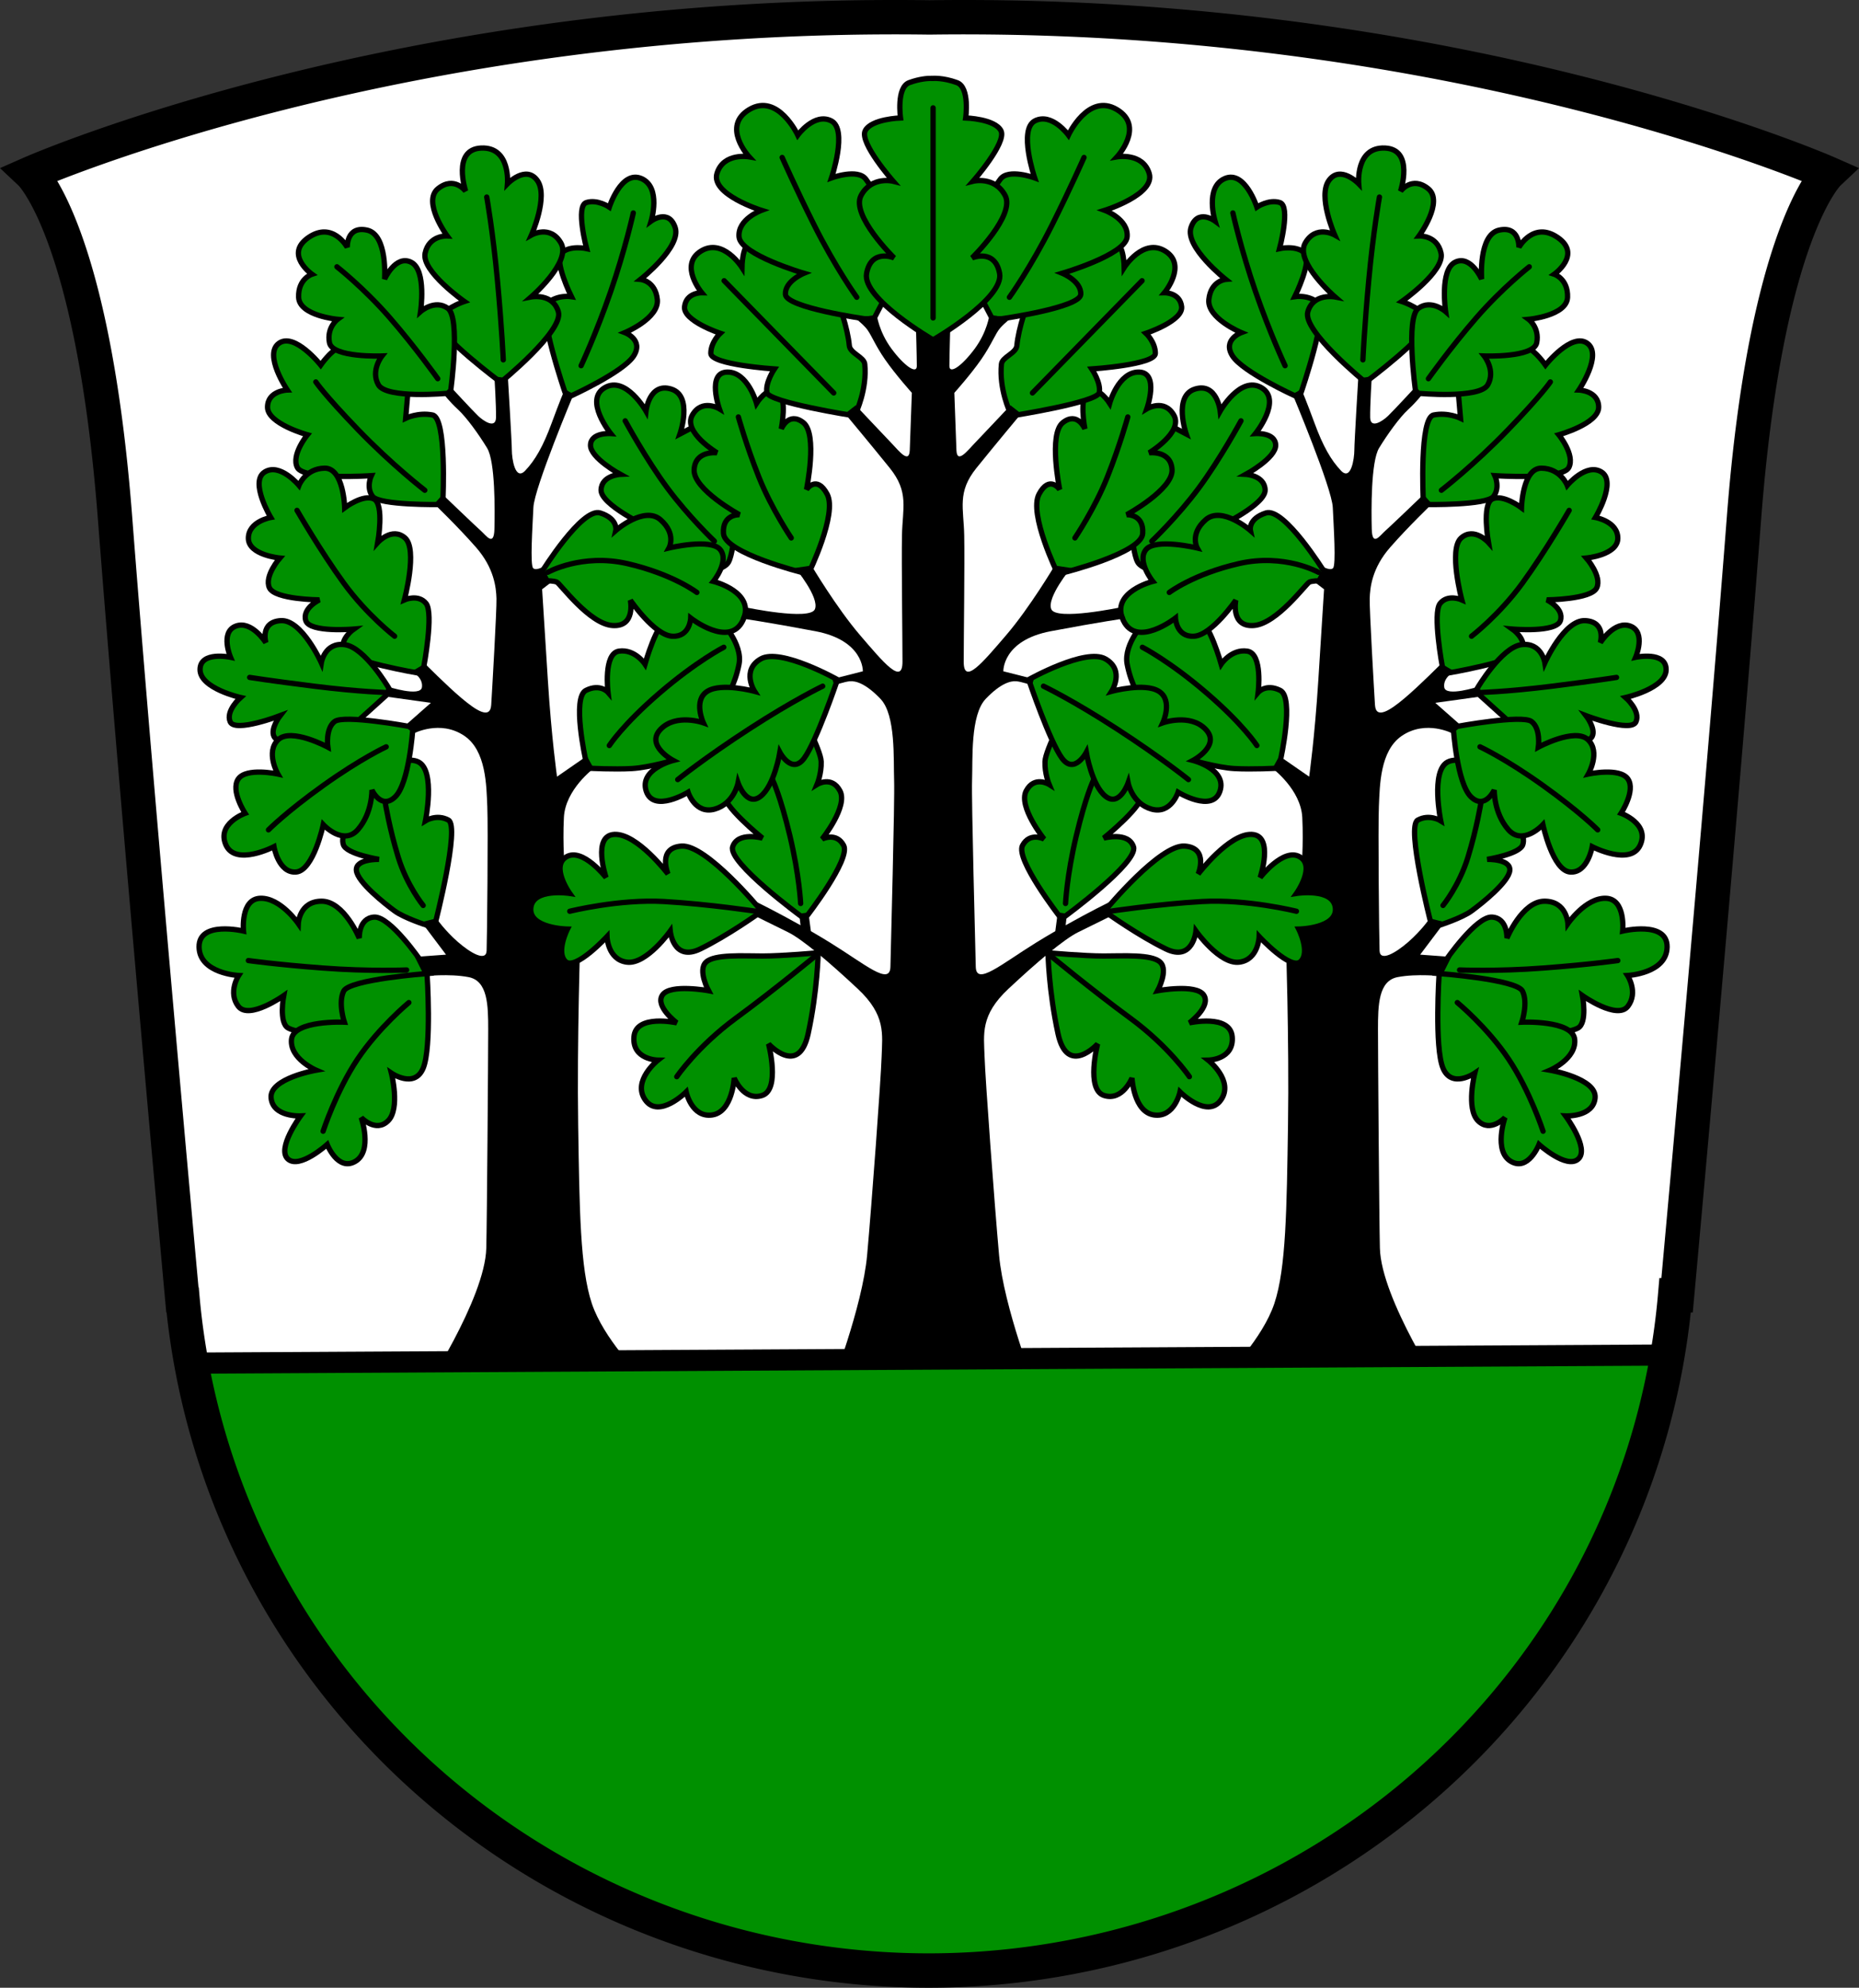 <?xml version="1.0" encoding="UTF-8" standalone="no"?>
<!-- Created with Inkscape (http://www.inkscape.org/) -->

<svg
   width="140.566mm"
   height="150.275mm"
   viewBox="0 0 140.566 150.275"
   version="1.1"
   id="svg5"
   inkscape:version="1.2.2 (732a01da63, 2022-12-09)"
   sodipodi:docname="DEU Echem COA.svg"
   xmlns:inkscape="http://www.inkscape.org/namespaces/inkscape"
   xmlns:sodipodi="http://sodipodi.sourceforge.net/DTD/sodipodi-0.dtd"
   xmlns="http://www.w3.org/2000/svg"
   xmlns:svg="http://www.w3.org/2000/svg">
  <rect x="0" y="0" width="140.566" height="150.275" fill="#333333" stroke="none"/>
  <sodipodi:namedview
     id="namedview7"
     pagecolor="#9e9e9e"
     bordercolor="#666666"
     borderopacity="1.0"
     inkscape:showpageshadow="2"
     inkscape:pageopacity="0"
     inkscape:pagecheckerboard="0"
     inkscape:deskcolor="#8c8c8c"
     inkscape:document-units="mm"
     showgrid="false"
     inkscape:zoom="0.94244532"
     inkscape:cx="265.79791"
     inkscape:cy="284.89717"
     inkscape:current-layer="layer1" />
  <defs
     id="defs2" />
  <g
     inkscape:label="Ebene 1"
     inkscape:groupmode="layer"
     id="layer1"
     transform="translate(-400.386,-145.095)">
    <g
       id="g2608"
       transform="translate(366.225,69.151)">
      <path
         id="path2332"
         style="fill:#ffffff;stroke:none;stroke-width:2.6;stroke-linecap:round;stroke-dasharray:none"
         d="m 108.154,77.247 c -1.224,-0.007 -2.461,-0.002 -3.709,0.015 -39.943,-0.555 -67.963,11.79 -67.963,11.79 0,0 4.716,4.439 6.38,26.078 1.665,21.639 5.058,58.734 5.058,58.734 h 0.018 a 56.664,55.762 0 0 0 56.444,51.054 56.664,55.762 0 0 0 56.444,-51.054 h 0.145 c 0,0 3.393,-37.095 5.058,-58.734 1.665,-21.639 6.38,-26.078 6.38,-26.078 0,0 -26.296,-11.586 -64.254,-11.805 z" />
      <g
         id="g2278"
         transform="translate(-178.71,-3.394)">
        <g
           id="g1809">
          <path
             style="fill:#009000;fill-opacity:1;stroke:#000000;stroke-width:0.4;stroke-dasharray:none"
             d="m 261.822,119.154 c 0,0 -3.537,-1.665 -3.502,-2.774 0.035,-1.11 1.456,-1.179 1.456,-1.179 0,0 -2.289,-1.248 -2.254,-2.219 0.035,-0.971 1.526,-0.867 1.526,-0.867 0,0 -2.046,-2.531 -0.451,-3.468 1.595,-0.936 3.121,1.769 3.121,1.769 0,0 0.243,-2.185 1.907,-1.665 1.665,0.52 0.659,3.398 0.659,3.398 l 2.185,-1.144 3.676,8.323 -1.803,0.763 c 0,0 -0.104,1.214 -0.381,1.734 -0.277,0.52 -1.387,0.694 -1.387,0.694 l -4.439,-0.902 z"
             id="path1702"
             inkscape:transform-center-x="19.592154"
             inkscape:transform-center-y="40.77888" />
          <path
             style="fill:#009000;fill-opacity:1;stroke:#000000;stroke-width:0.4;stroke-dasharray:none"
             d="m 305.029,119.154 c 0,0 3.537,-1.665 3.502,-2.774 -0.035,-1.11 -1.456,-1.179 -1.456,-1.179 0,0 2.289,-1.248 2.254,-2.219 -0.035,-0.971 -1.526,-0.867 -1.526,-0.867 0,0 2.046,-2.531 0.451,-3.468 -1.595,-0.936 -3.121,1.769 -3.121,1.769 0,0 -0.243,-2.185 -1.907,-1.665 -1.665,0.52 -0.659,3.398 -0.659,3.398 l -2.185,-1.144 -3.676,8.323 1.803,0.763 c 0,0 0.104,1.214 0.381,1.734 0.277,0.52 1.387,0.694 1.387,0.694 l 4.439,-0.902 z"
             id="path1700" />
          <g
             id="g1698"
             inkscape:transform-center-x="-34.843789"
             inkscape:transform-center-y="66.797449"
             transform="matrix(-1,0,0,1,566.851,0)">
            <path
               style="fill:#009000;fill-opacity:1;stroke:#000000;stroke-width:0.4;stroke-dasharray:none"
               d="m 244.672,151.957 c 0,0 -2.305,-3.359 -3.507,-3.286 -1.202,0.074 -1.128,1.594 -1.128,1.594 0,0 -1.153,-2.795 -2.844,-2.795 -1.692,0 -1.766,1.692 -1.766,1.692 0,0 -1.349,-1.962 -2.869,-1.913 -1.52,0.049 -1.275,2.477 -1.275,2.477 0,0 -3.384,-0.809 -3.359,1.202 0.025,2.011 2.992,2.158 2.992,2.158 0,0 -0.834,1.275 -0.025,2.33 0.809,1.054 3.433,-0.809 3.433,-0.809 0,0 -0.392,2.06 0.343,2.452 0.736,0.392 2.109,0.319 2.109,0.319 l 4.806,-0.196 2.844,-3.605 0.956,-0.981 z"
               id="path1672" />
            <path
               style="fill:#009000;fill-opacity:1;stroke:#000000;stroke-width:0.4;stroke-dasharray:none"
               d="m 245.8,149.064 c 0,0 1.864,-7.234 0.981,-7.724 -0.883,-0.49 -1.741,0.049 -1.741,0.049 0,0 0.772,-3.752 -0.515,-4.438 -0.757,-0.404 -2.084,0.172 -2.084,0.172 l -3.727,2.403 0.589,2.06 c 0,0 -0.711,0.907 -0.466,1.618 0.245,0.711 2.697,1.103 2.697,1.103 0,0 -1.79,-0.049 -1.716,0.834 0.074,0.883 2.158,2.526 2.893,3.065 0.736,0.539 2.428,1.079 2.428,1.079 z"
               id="path1674"
               sodipodi:nodetypes="cscscccscsscc" />
            <path
               style="fill:#009000;fill-opacity:1;stroke:#000000;stroke-width:0.4;stroke-dasharray:none"
               d="m 246.364,117.064 c 0,0 0.294,-6.13 -0.785,-6.351 -1.079,-0.221 -2.035,0.245 -2.035,0.245 l 0.294,-3.408 -1.569,-2.771 -2.403,1.054 c 0,0 -0.858,-0.368 -1.422,-0.172 -0.564,0.196 -1.324,1.275 -1.324,1.275 0,0 -1.986,-2.501 -3.163,-1.643 -1.177,0.858 0.638,3.531 0.638,3.531 0,0 -1.496,0.049 -1.496,1.3 0,1.251 3.016,2.084 3.016,2.084 0,0 -1.251,1.52 -0.76,2.477 0.49,0.956 5.591,0.613 5.591,0.613 0,0 -0.417,0.883 0.098,1.569 0.515,0.687 5.1,0.613 5.1,0.613 z"
               id="path1676"
               sodipodi:nodetypes="csccccscscscscscc" />
            <path
               style="fill:#009000;fill-opacity:1;stroke:#000000;stroke-width:0.4;stroke-dasharray:none"
               d="m 244.917,129.741 c 0,0 0.76,-4.046 0.172,-4.782 -0.589,-0.736 -1.643,-0.27 -1.643,-0.27 0,0 1.03,-3.825 0.049,-4.684 -0.981,-0.858 -2.06,0.343 -2.06,0.343 0,0 0.515,-2.893 -0.294,-3.286 -0.809,-0.392 -2.207,0.662 -2.207,0.662 0,0 -0.074,-3.016 -1.52,-2.992 -1.447,0.025 -1.937,1.3 -1.937,1.3 0,0 -1.447,-1.741 -2.599,-1.005 -1.153,0.736 0.466,3.433 0.466,3.433 0,0 -1.692,0.294 -1.692,1.569 0,1.275 2.379,1.496 2.379,1.496 0,0 -1.202,1.373 -0.785,2.256 0.417,0.883 3.776,0.907 3.776,0.907 0,0 -1.324,0.638 -1.03,1.569 0.294,0.932 3.629,0.638 3.629,0.638 0,0 -1.079,0.76 -0.76,1.594 0.319,0.834 5.689,1.741 5.689,1.741 z"
               id="path1678" />
            <path
               style="fill:#009000;fill-opacity:1;stroke:#000000;stroke-width:0.4;stroke-dasharray:none"
               d="m 242.269,131.36 c 0,0 -1.815,-3.09 -3.335,-3.286 -1.52,-0.196 -1.766,1.373 -1.766,1.373 0,0 -1.471,-3.286 -3.065,-3.188 -1.594,0.098 -1.128,1.667 -1.128,1.667 0,0 -1.079,-1.716 -2.28,-1.251 -1.202,0.466 -0.392,2.354 -0.392,2.354 0,0 -2.305,-0.49 -2.305,0.932 0,1.422 3.065,2.109 3.065,2.109 0,0 -1.152,1.005 -0.785,1.839 0.368,0.834 3.776,-0.466 3.776,-0.466 0,0 -0.76,0.981 -0.466,1.569 0.294,0.589 2.379,1.103 2.379,1.103 l 2.992,0.441 0.221,-2.035 3.041,-2.746 z"
               id="path1680" />
            <path
               style="fill:#009000;fill-opacity:1;stroke:#000000;stroke-width:0.4;stroke-dasharray:none"
               d="m 255.584,108.972 c 0,0 -2.06,-6.008 -1.324,-6.694 0.736,-0.687 1.815,-0.515 1.815,-0.515 0,0 -1.373,-2.771 -0.711,-3.335 0.662,-0.564 1.864,-0.294 1.864,-0.294 0,0 -0.858,-3.212 -0.025,-3.482 0.834,-0.27 1.741,0.343 1.741,0.343 0,0 0.907,-2.82 2.428,-2.158 1.52,0.662 0.736,3.212 0.736,3.212 0,0 1.324,-0.981 1.815,0.49 0.49,1.471 -2.624,3.923 -2.624,3.923 0,0 1.128,0.098 1.275,1.52 0.147,1.422 -2.452,2.501 -2.452,2.501 0,0 1.447,0.539 0.662,1.766 -0.785,1.226 -4.782,3.041 -4.782,3.041 z"
               id="path1682" />
            <path
               style="fill:#009000;fill-opacity:1;stroke:#000000;stroke-width:0.4;stroke-dasharray:none"
               d="m 250.73,108.239 c 0,0 4.78,-3.877 4.363,-5.324 -0.417,-1.447 -2.06,-1.128 -2.06,-1.128 0,0 3.065,-2.648 2.256,-4.071 -0.809,-1.422 -2.231,-0.613 -2.231,-0.613 0,0 1.3,-2.918 0.441,-4.12 -0.858,-1.202 -2.256,0.245 -2.256,0.245 0,0 0.245,-2.795 -1.986,-2.697 -2.231,0.098 -1.177,3.261 -1.177,3.261 0,0 -0.858,-1.177 -2.084,-0.196 -1.226,0.981 0.687,3.58 0.687,3.58 0,0 -1.373,-0.074 -1.667,1.3 -0.294,1.373 2.967,3.654 2.967,3.654 0,0 -1.888,0.613 -1.937,1.594 -0.049,0.981 4.685,4.515 4.685,4.515 z"
               id="path1684"
               sodipodi:nodetypes="cscscscscscsccc" />
            <path
               style="fill:#009000;fill-opacity:1;stroke:#000000;stroke-width:0.4;stroke-dasharray:none"
               d="m 257.153,136.779 c 0,0 -1.054,-4.708 0.025,-5.248 1.079,-0.539 1.667,0.147 1.667,0.147 0,0 -0.368,-2.943 0.834,-3.114 1.202,-0.172 1.962,0.981 1.962,0.981 0,0 0.932,-3.286 1.692,-3.286 0.76,0 1.103,1.005 1.103,1.005 l 0.025,-1.888 2.893,0.883 c 0,0 1.692,1.741 1.398,3.286 -0.294,1.545 -0.981,2.575 -0.981,2.575 l -2.305,4.929 -1.447,-0.294 c 0,0 -2.035,0.613 -3.384,0.687 -1.349,0.074 -3.188,-0.025 -3.188,-0.025 z"
               id="path1686"
               sodipodi:nodetypes="cscscscccscccscc" />
            <path
               style="fill:#000000;stroke:none;stroke-width:0.2;stroke-dasharray:none"
               d="m 244.785,184.729 c 0,0 4.758,-7.164 4.856,-11.031 0.054,-2.149 0.145,-14.7 0.145,-16.538 0,-1.838 -0.035,-3.676 -1.491,-3.953 -1.456,-0.277 -3.329,-0.069 -3.329,-0.069 l -0.728,-1.456 2.358,-0.173 -1.855,-2.462 1.127,-0.277 c 0,0 0.642,0.919 1.613,1.769 0.971,0.85 2.15,1.526 2.185,0.676 0.035,-0.85 0.121,-9.346 0.052,-10.906 -0.069,-1.561 -0.076,-4.214 -1.734,-5.34 -1.838,-1.248 -3.849,-0.173 -3.849,-0.173 l -0.728,-0.52 2.046,-1.803 -3.485,-0.485 0.208,-0.746 c 0,0 2.497,0.815 2.601,0.052 0.104,-0.763 -0.78,-1.196 -0.78,-1.196 l 1.006,-0.59 c 0,0 1.647,1.665 2.757,2.601 1.11,0.936 2.185,1.647 2.254,0.52 0.069,-1.127 0.422,-7.201 0.398,-8.035 -0.025,-0.834 -0.172,-2.305 -1.545,-3.874 -1.373,-1.569 -3.163,-3.286 -3.163,-3.286 l 0.638,-0.711 c 0,0 2.501,2.403 2.893,2.746 0.392,0.343 0.987,1.248 1.022,-0.14 0.035,-1.387 0.069,-5.098 -0.555,-6.121 -0.624,-1.023 -1.543,-2.306 -2.202,-2.913 -0.659,-0.607 -1.058,-1.144 -1.058,-1.144 l 0.485,-0.59 c 0,0 1.682,1.821 2.098,2.219 0.416,0.399 1.335,1.006 1.352,0.121 0.017,-0.884 -0.121,-3.104 -0.121,-3.104 l 1.023,0.139 c 0,0 0.295,4.838 0.295,5.444 0,0.607 0.243,2.341 1.006,1.543 0.763,-0.798 1.37,-1.873 1.994,-3.572 0.624,-1.699 0.988,-2.549 0.988,-2.549 l 0.694,0.312 c 0,0 -2.982,7.092 -3.052,8.583 -0.069,1.491 -0.26,4.352 -0.017,4.595 0.243,0.243 0.936,-0.208 0.936,-0.208 l 0.555,1.179 -0.815,0.624 c 0,0 0.156,2.445 0.433,6.849 0.277,4.404 0.694,7.317 0.694,7.317 l 2.254,-1.561 0.52,0.936 c 0,0 -2.15,1.595 -2.254,3.711 -0.104,2.115 0.069,3.953 0.069,3.953 l 1.179,4.994 c 0,0 -0.266,7.927 -0.168,14.303 0.098,6.375 0.147,10.838 1.03,13.487 0.883,2.648 3.629,5.395 3.629,5.395 z"
               id="path1688"
               sodipodi:nodetypes="cssscccccssssc" />
            <path
               style="fill:#009000;fill-opacity:1;stroke:#000000;stroke-width:0.4;stroke-dasharray:none"
               d="m 253.867,122.532 c 0,0 3.016,-4.855 4.389,-4.414 1.373,0.441 1.177,1.324 1.177,1.324 0,0 2.158,-1.888 3.384,-0.809 1.226,1.079 0.638,2.133 0.638,2.133 0,0 3.163,-0.76 3.874,0.123 0.711,0.883 -0.515,2.403 -0.515,2.403 0,0 3.237,0.809 2.231,2.943 -1.005,2.133 -3.948,-0.172 -3.948,-0.172 0,0 -0.049,1.447 -1.398,1.373 -1.349,-0.074 -3.163,-2.722 -3.163,-2.722 0,0 0.417,2.035 -1.349,1.913 -1.766,-0.123 -3.972,-3.188 -4.218,-3.286 -0.245,-0.098 -0.736,-0.098 -0.736,-0.098 z"
               id="path1690" />
            <path
               style="fill:#009000;fill-opacity:1;stroke:#000000;stroke-width:0.4;stroke-dasharray:none"
               d="m 246.732,109.07 c 0,0 -4.635,0.441 -5.248,-0.638 -0.613,-1.079 0.27,-2.182 0.27,-2.182 0,0 -3.752,0.147 -3.972,-1.005 -0.221,-1.153 0.613,-1.766 0.613,-1.766 0,0 -2.893,-0.27 -2.943,-1.667 -0.049,-1.398 1.005,-1.741 1.005,-1.741 0,0 -2.109,-1.496 -0.27,-2.771 1.839,-1.275 2.943,0.736 2.943,0.736 0,0 -0.074,-1.643 1.496,-1.3 1.569,0.343 1.324,3.703 1.324,3.703 0,0 0.834,-1.864 2.011,-1.275 1.177,0.589 0.711,3.727 0.711,3.727 0,0 1.079,-0.956 2.06,-0.245 0.981,0.711 0.221,6.204 0.221,6.204 z"
               id="path1692" />
            <path
               style="fill:#009000;fill-opacity:1;stroke:#000000;stroke-width:0.4;stroke-dasharray:none"
               d="m 243.789,134.253 c 0,0 -4.904,-0.907 -5.615,-0.368 -0.711,0.539 -0.515,1.937 -0.515,1.937 0,0 -2.771,-1.496 -3.752,-0.564 -0.981,0.932 -0.025,2.599 -0.025,2.599 0,0 -2.379,-0.515 -2.992,0.368 -0.613,0.883 0.515,2.599 0.515,2.599 0,0 -2.182,0.785 -1.447,2.403 0.736,1.618 3.629,0.123 3.629,0.123 0,0 0.343,2.011 1.667,1.913 1.324,-0.098 2.06,-3.58 2.06,-3.58 0,0 1.52,1.643 2.624,0.368 1.103,-1.275 1.054,-2.992 1.054,-2.992 0,0 0.711,1.545 1.766,0.515 1.054,-1.03 1.324,-5.1 1.324,-5.1 z"
               id="path1694" />
            <path
               style="fill:#009000;fill-opacity:1;stroke:#000000;stroke-width:0.4;stroke-dasharray:none"
               d="m 245.162,152.938 c 0,0 -5.861,0.441 -6.302,1.324 -0.441,0.883 0.049,2.354 0.049,2.354 0,0 -3.85,-0.172 -3.997,1.3 -0.147,1.471 1.864,2.33 1.864,2.33 0,0 -3.531,0.613 -3.408,2.084 0.123,1.471 2.231,1.373 2.231,1.373 0,0 -1.839,2.477 -0.956,3.261 0.883,0.785 2.967,-1.103 2.967,-1.103 0,0 0.809,2.06 2.133,1.275 1.324,-0.785 0.441,-3.31 0.441,-3.31 0,0 1.103,1.177 2.035,0.245 0.932,-0.932 0.245,-3.605 0.245,-3.605 0,0 1.741,1.202 2.403,-0.368 0.662,-1.569 0.294,-7.16 0.294,-7.16 z"
               id="path1696" />
          </g>
          <g
             id="g1670">
            <path
               style="fill:#009000;fill-opacity:1;stroke:#000000;stroke-width:0.4;stroke-dasharray:none"
               d="m 244.672,151.957 c 0,0 -2.305,-3.359 -3.507,-3.286 -1.202,0.074 -1.128,1.594 -1.128,1.594 0,0 -1.153,-2.795 -2.844,-2.795 -1.692,0 -1.766,1.692 -1.766,1.692 0,0 -1.349,-1.962 -2.869,-1.913 -1.52,0.049 -1.275,2.477 -1.275,2.477 0,0 -3.384,-0.809 -3.359,1.202 0.025,2.011 2.992,2.158 2.992,2.158 0,0 -0.834,1.275 -0.025,2.33 0.809,1.054 3.433,-0.809 3.433,-0.809 0,0 -0.392,2.06 0.343,2.452 0.736,0.392 2.109,0.319 2.109,0.319 l 4.806,-0.196 2.844,-3.605 0.956,-0.981 z"
               id="path1616" />
            <path
               style="fill:#009000;fill-opacity:1;stroke:#000000;stroke-width:0.4;stroke-dasharray:none"
               d="m 245.8,149.064 c 0,0 1.864,-7.234 0.981,-7.724 -0.883,-0.49 -1.741,0.049 -1.741,0.049 0,0 0.772,-3.752 -0.515,-4.438 -0.757,-0.404 -2.084,0.172 -2.084,0.172 l -3.727,2.403 0.589,2.06 c 0,0 -0.711,0.907 -0.466,1.618 0.245,0.711 2.697,1.103 2.697,1.103 0,0 -1.79,-0.049 -1.716,0.834 0.074,0.883 2.158,2.526 2.893,3.065 0.736,0.539 2.428,1.079 2.428,1.079 z"
               id="path1612"
               sodipodi:nodetypes="cscscccscsscc" />
            <path
               style="fill:#009000;fill-opacity:1;stroke:#000000;stroke-width:0.4;stroke-dasharray:none"
               d="m 246.364,117.064 c 0,0 0.294,-6.13 -0.785,-6.351 -1.079,-0.221 -2.035,0.245 -2.035,0.245 l 0.294,-3.408 -1.569,-2.771 -2.403,1.054 c 0,0 -0.858,-0.368 -1.422,-0.172 -0.564,0.196 -1.324,1.275 -1.324,1.275 0,0 -1.986,-2.501 -3.163,-1.643 -1.177,0.858 0.638,3.531 0.638,3.531 0,0 -1.496,0.049 -1.496,1.3 0,1.251 3.016,2.084 3.016,2.084 0,0 -1.251,1.52 -0.76,2.477 0.49,0.956 5.591,0.613 5.591,0.613 0,0 -0.417,0.883 0.098,1.569 0.515,0.687 5.1,0.613 5.1,0.613 z"
               id="path1574"
               sodipodi:nodetypes="csccccscscscscscc" />
            <path
               style="fill:#009000;fill-opacity:1;stroke:#000000;stroke-width:0.4;stroke-dasharray:none"
               d="m 244.917,129.741 c 0,0 0.76,-4.046 0.172,-4.782 -0.589,-0.736 -1.643,-0.27 -1.643,-0.27 0,0 1.03,-3.825 0.049,-4.684 -0.981,-0.858 -2.06,0.343 -2.06,0.343 0,0 0.515,-2.893 -0.294,-3.286 -0.809,-0.392 -2.207,0.662 -2.207,0.662 0,0 -0.074,-3.016 -1.52,-2.992 -1.447,0.025 -1.937,1.3 -1.937,1.3 0,0 -1.447,-1.741 -2.599,-1.005 -1.153,0.736 0.466,3.433 0.466,3.433 0,0 -1.692,0.294 -1.692,1.569 0,1.275 2.379,1.496 2.379,1.496 0,0 -1.202,1.373 -0.785,2.256 0.417,0.883 3.776,0.907 3.776,0.907 0,0 -1.324,0.638 -1.03,1.569 0.294,0.932 3.629,0.638 3.629,0.638 0,0 -1.079,0.76 -0.76,1.594 0.319,0.834 5.689,1.741 5.689,1.741 z"
               id="path1537" />
            <path
               style="fill:#009000;fill-opacity:1;stroke:#000000;stroke-width:0.4;stroke-dasharray:none"
               d="m 242.269,131.36 c 0,0 -1.815,-3.09 -3.335,-3.286 -1.52,-0.196 -1.766,1.373 -1.766,1.373 0,0 -1.471,-3.286 -3.065,-3.188 -1.594,0.098 -1.128,1.667 -1.128,1.667 0,0 -1.079,-1.716 -2.28,-1.251 -1.202,0.466 -0.392,2.354 -0.392,2.354 0,0 -2.305,-0.49 -2.305,0.932 0,1.422 3.065,2.109 3.065,2.109 0,0 -1.152,1.005 -0.785,1.839 0.368,0.834 3.776,-0.466 3.776,-0.466 0,0 -0.76,0.981 -0.466,1.569 0.294,0.589 2.379,1.103 2.379,1.103 l 2.992,0.441 0.221,-2.035 3.041,-2.746 z"
               id="path1535" />
            <path
               style="fill:#009000;fill-opacity:1;stroke:#000000;stroke-width:0.4;stroke-dasharray:none"
               d="m 255.584,108.972 c 0,0 -2.06,-6.008 -1.324,-6.694 0.736,-0.687 1.815,-0.515 1.815,-0.515 0,0 -1.373,-2.771 -0.711,-3.335 0.662,-0.564 1.864,-0.294 1.864,-0.294 0,0 -0.858,-3.212 -0.025,-3.482 0.834,-0.27 1.741,0.343 1.741,0.343 0,0 0.907,-2.82 2.428,-2.158 1.52,0.662 0.736,3.212 0.736,3.212 0,0 1.324,-0.981 1.815,0.49 0.49,1.471 -2.624,3.923 -2.624,3.923 0,0 1.128,0.098 1.275,1.52 0.147,1.422 -2.452,2.501 -2.452,2.501 0,0 1.447,0.539 0.662,1.766 -0.785,1.226 -4.782,3.041 -4.782,3.041 z"
               id="path1498" />
            <path
               style="fill:#009000;fill-opacity:1;stroke:#000000;stroke-width:0.4;stroke-dasharray:none"
               d="m 250.73,108.239 c 0,0 4.78,-3.877 4.363,-5.324 -0.417,-1.447 -2.06,-1.128 -2.06,-1.128 0,0 3.065,-2.648 2.256,-4.071 -0.809,-1.422 -2.231,-0.613 -2.231,-0.613 0,0 1.3,-2.918 0.441,-4.12 -0.858,-1.202 -2.256,0.245 -2.256,0.245 0,0 0.245,-2.795 -1.986,-2.697 -2.231,0.098 -1.177,3.261 -1.177,3.261 0,0 -0.858,-1.177 -2.084,-0.196 -1.226,0.981 0.687,3.58 0.687,3.58 0,0 -1.373,-0.074 -1.667,1.3 -0.294,1.373 2.967,3.654 2.967,3.654 0,0 -1.888,0.613 -1.937,1.594 -0.049,0.981 4.685,4.515 4.685,4.515 z"
               id="path1496"
               sodipodi:nodetypes="cscscscscscsccc" />
            <path
               style="fill:#009000;fill-opacity:1;stroke:#000000;stroke-width:0.4;stroke-dasharray:none"
               d="m 257.153,136.779 c 0,0 -1.054,-4.708 0.025,-5.248 1.079,-0.539 1.667,0.147 1.667,0.147 0,0 -0.368,-2.943 0.834,-3.114 1.202,-0.172 1.962,0.981 1.962,0.981 0,0 0.932,-3.286 1.692,-3.286 0.76,0 1.103,1.005 1.103,1.005 l 0.025,-1.888 2.893,0.883 c 0,0 1.692,1.741 1.398,3.286 -0.294,1.545 -0.981,2.575 -0.981,2.575 l -2.305,4.929 -1.447,-0.294 c 0,0 -2.035,0.613 -3.384,0.687 -1.349,0.074 -3.188,-0.025 -3.188,-0.025 z"
               id="path1492"
               sodipodi:nodetypes="cscscscccscccscc" />
            <path
               style="fill:#000000;stroke:none;stroke-width:0.2;stroke-dasharray:none"
               d="m 244.785,184.729 c 0,0 4.758,-7.164 4.856,-11.031 0.054,-2.149 0.145,-14.7 0.145,-16.538 0,-1.838 -0.035,-3.676 -1.491,-3.953 -1.456,-0.277 -3.329,-0.069 -3.329,-0.069 l -0.728,-1.456 2.358,-0.173 -1.855,-2.462 1.127,-0.277 c 0,0 0.642,0.919 1.613,1.769 0.971,0.85 2.15,1.526 2.185,0.676 0.035,-0.85 0.121,-9.346 0.052,-10.906 -0.069,-1.561 -0.076,-4.214 -1.734,-5.34 -1.838,-1.248 -3.849,-0.173 -3.849,-0.173 l -0.728,-0.52 2.046,-1.803 -3.485,-0.485 0.208,-0.746 c 0,0 2.497,0.815 2.601,0.052 0.104,-0.763 -0.78,-1.196 -0.78,-1.196 l 1.006,-0.59 c 0,0 1.647,1.665 2.757,2.601 1.11,0.936 2.185,1.647 2.254,0.52 0.069,-1.127 0.422,-7.201 0.398,-8.035 -0.025,-0.834 -0.172,-2.305 -1.545,-3.874 -1.373,-1.569 -3.163,-3.286 -3.163,-3.286 l 0.638,-0.711 c 0,0 2.501,2.403 2.893,2.746 0.392,0.343 0.987,1.248 1.022,-0.14 0.035,-1.387 0.069,-5.098 -0.555,-6.121 -0.624,-1.023 -1.543,-2.306 -2.202,-2.913 -0.659,-0.607 -1.058,-1.144 -1.058,-1.144 l 0.485,-0.59 c 0,0 1.682,1.821 2.098,2.219 0.416,0.399 1.335,1.006 1.352,0.121 0.017,-0.884 -0.121,-3.104 -0.121,-3.104 l 1.023,0.139 c 0,0 0.295,4.838 0.295,5.444 0,0.607 0.243,2.341 1.006,1.543 0.763,-0.798 1.37,-1.873 1.994,-3.572 0.624,-1.699 0.988,-2.549 0.988,-2.549 l 0.694,0.312 c 0,0 -2.982,7.092 -3.052,8.583 -0.069,1.491 -0.26,4.352 -0.017,4.595 0.243,0.243 0.936,-0.208 0.936,-0.208 l 0.555,1.179 -0.815,0.624 c 0,0 0.156,2.445 0.433,6.849 0.277,4.404 0.694,7.317 0.694,7.317 l 2.254,-1.561 0.52,0.936 c 0,0 -2.15,1.595 -2.254,3.711 -0.104,2.115 0.069,3.953 0.069,3.953 l 1.179,4.994 c 0,0 -0.266,7.927 -0.168,14.303 0.098,6.375 0.147,10.838 1.03,13.487 0.883,2.648 3.629,5.395 3.629,5.395 z"
               id="path1434"
               sodipodi:nodetypes="cssscccccssssc" />
            <path
               style="fill:#009000;fill-opacity:1;stroke:#000000;stroke-width:0.4;stroke-dasharray:none"
               d="m 253.867,122.532 c 0,0 3.016,-4.855 4.389,-4.414 1.373,0.441 1.177,1.324 1.177,1.324 0,0 2.158,-1.888 3.384,-0.809 1.226,1.079 0.638,2.133 0.638,2.133 0,0 3.163,-0.76 3.874,0.123 0.711,0.883 -0.515,2.403 -0.515,2.403 0,0 3.237,0.809 2.231,2.943 -1.005,2.133 -3.948,-0.172 -3.948,-0.172 0,0 -0.049,1.447 -1.398,1.373 -1.349,-0.074 -3.163,-2.722 -3.163,-2.722 0,0 0.417,2.035 -1.349,1.913 -1.766,-0.123 -3.972,-3.188 -4.218,-3.286 -0.245,-0.098 -0.736,-0.098 -0.736,-0.098 z"
               id="path1490" />
            <path
               style="fill:#009000;fill-opacity:1;stroke:#000000;stroke-width:0.4;stroke-dasharray:none"
               d="m 246.732,109.07 c 0,0 -4.635,0.441 -5.248,-0.638 -0.613,-1.079 0.27,-2.182 0.27,-2.182 0,0 -3.752,0.147 -3.972,-1.005 -0.221,-1.153 0.613,-1.766 0.613,-1.766 0,0 -2.893,-0.27 -2.943,-1.667 -0.049,-1.398 1.005,-1.741 1.005,-1.741 0,0 -2.109,-1.496 -0.27,-2.771 1.839,-1.275 2.943,0.736 2.943,0.736 0,0 -0.074,-1.643 1.496,-1.3 1.569,0.343 1.324,3.703 1.324,3.703 0,0 0.834,-1.864 2.011,-1.275 1.177,0.589 0.711,3.727 0.711,3.727 0,0 1.079,-0.956 2.06,-0.245 0.981,0.711 0.221,6.204 0.221,6.204 z"
               id="path1494" />
            <path
               style="fill:#009000;fill-opacity:1;stroke:#000000;stroke-width:0.4;stroke-dasharray:none"
               d="m 243.789,134.253 c 0,0 -4.904,-0.907 -5.615,-0.368 -0.711,0.539 -0.515,1.937 -0.515,1.937 0,0 -2.771,-1.496 -3.752,-0.564 -0.981,0.932 -0.025,2.599 -0.025,2.599 0,0 -2.379,-0.515 -2.992,0.368 -0.613,0.883 0.515,2.599 0.515,2.599 0,0 -2.182,0.785 -1.447,2.403 0.736,1.618 3.629,0.123 3.629,0.123 0,0 0.343,2.011 1.667,1.913 1.324,-0.098 2.06,-3.58 2.06,-3.58 0,0 1.52,1.643 2.624,0.368 1.103,-1.275 1.054,-2.992 1.054,-2.992 0,0 0.711,1.545 1.766,0.515 1.054,-1.03 1.324,-5.1 1.324,-5.1 z"
               id="path1500" />
            <path
               style="fill:#009000;fill-opacity:1;stroke:#000000;stroke-width:0.4;stroke-dasharray:none"
               d="m 245.162,152.938 c 0,0 -5.861,0.441 -6.302,1.324 -0.441,0.883 0.049,2.354 0.049,2.354 0,0 -3.85,-0.172 -3.997,1.3 -0.147,1.471 1.864,2.33 1.864,2.33 0,0 -3.531,0.613 -3.408,2.084 0.123,1.471 2.231,1.373 2.231,1.373 0,0 -1.839,2.477 -0.956,3.261 0.883,0.785 2.967,-1.103 2.967,-1.103 0,0 0.809,2.06 2.133,1.275 1.324,-0.785 0.441,-3.31 0.441,-3.31 0,0 1.103,1.177 2.035,0.245 0.932,-0.932 0.245,-3.605 0.245,-3.605 0,0 1.741,1.202 2.403,-0.368 0.662,-1.569 0.294,-7.16 0.294,-7.16 z"
               id="path1614" />
          </g>
          <g
             id="g1430">
            <g
               id="g1394">
              <path
                 style="fill:#009000;fill-opacity:1;stroke:#000000;stroke-width:0.4;stroke-dasharray:none"
                 d="m 273.472,148.63 c 0,0 -5.583,-4.092 -5.202,-5.271 0.381,-1.179 2.254,-0.659 2.254,-0.659 0,0 -3.19,-2.566 -2.878,-3.398 0.312,-0.832 5.618,-6.415 5.618,-6.415 0,0 1.665,3.121 1.699,4.023 0.035,0.902 -0.312,1.734 -0.312,1.734 0,0 1.11,-0.694 1.734,0.485 0.624,1.179 -1.352,3.641 -1.352,3.641 0,0 1.075,-0.555 1.63,0.485 0.555,1.04 -2.809,5.375 -2.809,5.375 z"
                 id="path1381" />
              <path
                 style="fill:#009000;fill-opacity:1;stroke:#000000;stroke-width:0.4;stroke-dasharray:none"
                 d="m 273.541,122.622 c 0,0 -5.861,-1.456 -5.965,-2.948 -0.104,-1.491 1.214,-1.422 1.214,-1.422 0,0 -3.502,-1.907 -3.433,-3.398 0.069,-1.491 1.734,-1.283 1.734,-1.283 0,0 -2.601,-1.561 -1.873,-2.844 0.728,-1.283 2.046,-0.485 2.046,-0.485 0,0 -0.971,-2.74 0.59,-2.774 1.561,-0.035 2.219,2.358 2.219,2.358 0,0 0.832,-1.318 1.595,-0.902 0.763,0.416 0.277,2.844 0.277,2.844 0,0 0.555,-1.352 1.665,-0.485 1.11,0.867 0.243,5.063 0.243,5.063 0,0 0.763,-1.144 1.561,0.347 0.798,1.491 -1.387,5.965 -1.387,5.965 z"
                 id="path1364" />
              <path
                 style="fill:#009000;fill-opacity:1;stroke:#000000;stroke-width:0.4;stroke-dasharray:none"
                 d="m 277.408,110.762 c 0,0 -6.4,-1.005 -6.547,-1.741 -0.147,-0.736 0.564,-1.79 0.564,-1.79 0,0 -4.806,-0.319 -4.806,-1.177 0,-0.858 0.711,-1.52 0.711,-1.52 0,0 -2.82,-0.932 -2.697,-2.011 0.123,-1.079 1.3,-1.054 1.3,-1.054 0,0 -1.741,-2.084 -0.074,-3.139 1.667,-1.054 3.114,1.226 3.114,1.226 0,0 0.025,-1.766 0.638,-1.79 0.613,-0.025 4.978,0.49 4.978,0.49 0,0 2.256,4.561 2.501,7.209 0.054,0.584 1.115,0.862 1.168,1.399 0.188,1.898 -0.653,3.653 -0.653,3.653 z"
                 id="path1362"
                 sodipodi:nodetypes="cscscscscscsscc" />
              <path
                 style="fill:#009000;fill-opacity:1;stroke:#000000;stroke-width:0.4;stroke-dasharray:none"
                 d="m 278.239,103.435 c 0,0 -5.931,-0.839 -5.98,-1.844 -0.049,-1.005 1.398,-1.594 1.398,-1.594 0,0 -4.782,-1.398 -4.904,-2.746 -0.123,-1.349 1.692,-2.011 1.692,-2.011 0,0 -3.85,-1.202 -3.359,-2.795 0.49,-1.594 2.428,-1.251 2.428,-1.251 0,0 -2.133,-2.305 0.025,-3.58 2.158,-1.275 3.654,1.937 3.654,1.937 0,0 1.251,-1.716 2.526,-1.079 1.275,0.638 0.025,4.316 0.025,4.316 0,0 1.986,-0.736 2.599,0.098 0.613,0.834 0.858,1.373 0.858,1.373 l 1.667,5.517 -1.913,3.654 z"
                 id="path1252"
                 sodipodi:nodetypes="cccscscscscscccc" />
              <path
                 style="fill:#009000;fill-opacity:1;stroke:#000000;stroke-width:0.4;stroke-dasharray:none"
                 d="m 276.206,130.722 c 0,0 -4.316,-2.428 -5.812,-1.569 -1.496,0.858 -0.466,2.452 -0.466,2.452 0,0 -2.501,-0.687 -3.58,0 -1.079,0.687 -0.294,2.379 -0.294,2.379 0,0 -2.06,-0.736 -3.237,0.49 -1.177,1.226 0.956,2.354 0.956,2.354 0,0 -2.599,0.662 -2.035,2.33 0.564,1.667 3.163,0.074 3.163,0.074 0,0 0.539,1.692 2.011,1.275 1.471,-0.417 1.766,-1.986 1.766,-1.986 0,0 0.638,1.839 1.692,1.03 1.054,-0.809 1.471,-3.335 1.471,-3.335 0,0 0.907,1.716 1.839,0.441 0.932,-1.275 2.452,-5.762 2.452,-5.762 z"
                 id="path1366" />
              <path
                 style="fill:#009000;fill-opacity:1;stroke:#000000;stroke-width:0.4;stroke-dasharray:none"
                 d="m 270.321,148.059 c 0,0 -4.046,-4.88 -5.91,-4.757 -1.864,0.123 -1.03,2.109 -1.03,2.109 0,0 -2.33,-3.065 -4.046,-2.992 -1.716,0.074 -0.638,3.261 -0.638,3.261 0,0 -1.766,-2.28 -2.992,-1.569 -1.226,0.711 0.245,2.771 0.245,2.771 0,0 -2.795,-0.441 -2.943,1.103 -0.147,1.545 2.771,1.594 2.771,1.594 0,0 -0.883,1.741 -0.147,2.452 0.736,0.711 3.139,-1.888 3.139,-1.888 0,0 0.049,1.766 1.52,1.937 1.471,0.172 3.261,-2.354 3.261,-2.354 0,0 0.221,2.354 2.28,1.349 2.06,-1.005 4.389,-2.673 4.389,-2.673 z"
                 id="path1383" />
              <path
                 style="fill:#009000;fill-opacity:1;stroke:#000000;stroke-width:0.4;stroke-dasharray:none"
                 d="m 274.735,151.369 c 0,0 -2.697,0.245 -4.193,0.245 -1.496,0 -3.654,-0.147 -4.291,0.466 -0.638,0.613 0.196,2.158 0.196,2.158 0,0 -2.893,-0.539 -3.482,0.319 -0.589,0.858 1.079,2.109 1.079,2.109 0,0 -3.09,-0.687 -3.237,1.054 -0.147,1.741 1.815,1.766 1.815,1.766 0,0 -1.986,1.569 -0.956,3.016 1.03,1.447 3.09,-0.613 3.09,-0.613 0,0 0.417,1.962 1.962,1.741 1.545,-0.221 1.667,-2.795 1.667,-2.795 0,0 0.711,1.766 2.109,1.324 1.398,-0.441 0.49,-3.899 0.49,-3.899 0,0 2.28,2.501 2.992,-0.76 0.711,-3.261 0.76,-6.13 0.76,-6.13 z"
                 id="path1385" />
            </g>
            <g
               id="g1410"
               inkscape:transform-center-x="-16.490997"
               inkscape:transform-center-y="48.453367"
               transform="matrix(-1,0,0,1,566.851,0)">
              <path
                 style="fill:#009000;fill-opacity:1;stroke:#000000;stroke-width:0.4;stroke-dasharray:none"
                 d="m 273.472,148.63 c 0,0 -5.583,-4.092 -5.202,-5.271 0.381,-1.179 2.254,-0.659 2.254,-0.659 0,0 -3.19,-2.566 -2.878,-3.398 0.312,-0.832 5.618,-6.415 5.618,-6.415 0,0 1.665,3.121 1.699,4.023 0.035,0.902 -0.312,1.734 -0.312,1.734 0,0 1.11,-0.694 1.734,0.485 0.624,1.179 -1.352,3.641 -1.352,3.641 0,0 1.075,-0.555 1.63,0.485 0.555,1.04 -2.809,5.375 -2.809,5.375 z"
                 id="path1396" />
              <path
                 style="fill:#009000;fill-opacity:1;stroke:#000000;stroke-width:0.4;stroke-dasharray:none"
                 d="m 273.541,122.622 c 0,0 -5.861,-1.456 -5.965,-2.948 -0.104,-1.491 1.214,-1.422 1.214,-1.422 0,0 -3.502,-1.907 -3.433,-3.398 0.069,-1.491 1.734,-1.283 1.734,-1.283 0,0 -2.601,-1.561 -1.873,-2.844 0.728,-1.283 2.046,-0.485 2.046,-0.485 0,0 -0.971,-2.74 0.59,-2.774 1.561,-0.035 2.219,2.358 2.219,2.358 0,0 0.832,-1.318 1.595,-0.902 0.763,0.416 0.277,2.844 0.277,2.844 0,0 0.555,-1.352 1.665,-0.485 1.11,0.867 0.243,5.063 0.243,5.063 0,0 0.763,-1.144 1.561,0.347 0.798,1.491 -1.387,5.965 -1.387,5.965 z"
                 id="path1398" />
              <path
                 style="fill:#009000;fill-opacity:1;stroke:#000000;stroke-width:0.4;stroke-dasharray:none"
                 d="m 277.408,110.762 c 0,0 -6.4,-1.005 -6.547,-1.741 -0.147,-0.736 0.564,-1.79 0.564,-1.79 0,0 -4.806,-0.319 -4.806,-1.177 0,-0.858 0.711,-1.52 0.711,-1.52 0,0 -2.82,-0.932 -2.697,-2.011 0.123,-1.079 1.3,-1.054 1.3,-1.054 0,0 -1.741,-2.084 -0.074,-3.139 1.667,-1.054 3.114,1.226 3.114,1.226 0,0 0.025,-1.766 0.638,-1.79 0.613,-0.025 4.978,0.49 4.978,0.49 0,0 2.256,4.561 2.501,7.209 0.054,0.584 1.115,0.862 1.168,1.399 0.188,1.898 -0.653,3.653 -0.653,3.653 z"
                 id="path1400"
                 sodipodi:nodetypes="cscscscscscsscc" />
              <path
                 style="fill:#009000;fill-opacity:1;stroke:#000000;stroke-width:0.4;stroke-dasharray:none"
                 d="m 278.239,103.435 c 0,0 -5.931,-0.839 -5.98,-1.844 -0.049,-1.005 1.398,-1.594 1.398,-1.594 0,0 -4.782,-1.398 -4.904,-2.746 -0.123,-1.349 1.692,-2.011 1.692,-2.011 0,0 -3.85,-1.202 -3.359,-2.795 0.49,-1.594 2.428,-1.251 2.428,-1.251 0,0 -2.133,-2.305 0.025,-3.58 2.158,-1.275 3.654,1.937 3.654,1.937 0,0 1.251,-1.716 2.526,-1.079 1.275,0.638 0.025,4.316 0.025,4.316 0,0 1.986,-0.736 2.599,0.098 0.613,0.834 0.858,1.373 0.858,1.373 l 1.667,5.517 -1.913,3.654 z"
                 id="path1402"
                 sodipodi:nodetypes="cccscscscscscccc" />
              <path
                 style="fill:#009000;fill-opacity:1;stroke:#000000;stroke-width:0.4;stroke-dasharray:none"
                 d="m 276.206,130.722 c 0,0 -4.316,-2.428 -5.812,-1.569 -1.496,0.858 -0.466,2.452 -0.466,2.452 0,0 -2.501,-0.687 -3.58,0 -1.079,0.687 -0.294,2.379 -0.294,2.379 0,0 -2.06,-0.736 -3.237,0.49 -1.177,1.226 0.956,2.354 0.956,2.354 0,0 -2.599,0.662 -2.035,2.33 0.564,1.667 3.163,0.074 3.163,0.074 0,0 0.539,1.692 2.011,1.275 1.471,-0.417 1.766,-1.986 1.766,-1.986 0,0 0.638,1.839 1.692,1.03 1.054,-0.809 1.471,-3.335 1.471,-3.335 0,0 0.907,1.716 1.839,0.441 0.932,-1.275 2.452,-5.762 2.452,-5.762 z"
                 id="path1404" />
              <path
                 style="fill:#009000;fill-opacity:1;stroke:#000000;stroke-width:0.4;stroke-dasharray:none"
                 d="m 270.321,148.059 c 0,0 -4.046,-4.88 -5.91,-4.757 -1.864,0.123 -1.03,2.109 -1.03,2.109 0,0 -2.33,-3.065 -4.046,-2.992 -1.716,0.074 -0.638,3.261 -0.638,3.261 0,0 -1.766,-2.28 -2.992,-1.569 -1.226,0.711 0.245,2.771 0.245,2.771 0,0 -2.795,-0.441 -2.943,1.103 -0.147,1.545 2.771,1.594 2.771,1.594 0,0 -0.883,1.741 -0.147,2.452 0.736,0.711 3.139,-1.888 3.139,-1.888 0,0 0.049,1.766 1.52,1.937 1.471,0.172 3.261,-2.354 3.261,-2.354 0,0 0.221,2.354 2.28,1.349 2.06,-1.005 4.389,-2.673 4.389,-2.673 z"
                 id="path1406" />
              <path
                 style="fill:#009000;fill-opacity:1;stroke:#000000;stroke-width:0.4;stroke-dasharray:none"
                 d="m 274.735,151.369 c 0,0 -2.697,0.245 -4.193,0.245 -1.496,0 -3.654,-0.147 -4.291,0.466 -0.638,0.613 0.196,2.158 0.196,2.158 0,0 -2.893,-0.539 -3.482,0.319 -0.589,0.858 1.079,2.109 1.079,2.109 0,0 -3.09,-0.687 -3.237,1.054 -0.147,1.741 1.815,1.766 1.815,1.766 0,0 -1.986,1.569 -0.956,3.016 1.03,1.447 3.09,-0.613 3.09,-0.613 0,0 0.417,1.962 1.962,1.741 1.545,-0.221 1.667,-2.795 1.667,-2.795 0,0 0.711,1.766 2.109,1.324 1.398,-0.441 0.49,-3.899 0.49,-3.899 0,0 2.28,2.501 2.992,-0.76 0.711,-3.261 0.76,-6.13 0.76,-6.13 z"
                 id="path1408" />
            </g>
            <path
               id="path1009"
               style="fill:#000000;stroke:none;stroke-width:0.2;stroke-dasharray:none"
               d="m 279.165,103.136 -1.632,0.256 c 0,0 0.433,0.315 0.806,0.728 0.374,0.413 0.649,1.239 1.455,2.399 0.806,1.16 2.025,2.517 2.025,2.517 0,0 -0.118,3.244 -0.157,4.326 -0.039,1.081 -0.826,0.059 -1.337,-0.472 -0.511,-0.531 -2.753,-2.91 -2.753,-2.91 l -0.806,0.629 c 0,0 1.907,2.281 3.382,4.11 1.475,1.829 0.963,3.028 0.924,5.112 -0.039,2.084 0.039,7.747 0.039,9.537 0,1.789 -1.416,0.079 -3.205,-2.006 -1.789,-2.084 -3.677,-5.27 -3.677,-5.27 l -1.232,0.183 c 0,0 1.853,2.227 1.492,3.117 -0.362,0.89 -5.246,-0.141 -5.246,-0.141 l -0.361,0.834 c 0,0 1.974,0.278 5.645,0.973 3.671,0.695 3.587,3.031 3.587,3.031 l -2.308,0.584 0.139,0.473 c 0,0 0.806,-0.278 1.196,-0.306 0.389,-0.028 1.14,0.111 2.308,1.335 1.168,1.224 0.973,4.589 1.029,6.146 0.056,1.557 -0.251,12.625 -0.279,14.099 -0.028,1.474 -1.891,-0.167 -4.588,-1.836 -0.48,-0.297 -0.958,-0.579 -1.427,-0.851 l -0.186,-1.415 -0.695,0.097 0.099,0.872 c -1.817,-1.02 -3.27,-1.734 -3.27,-1.734 l -0.222,1.001 c 0,0 1.446,0.723 2.531,1.251 1.085,0.528 3.142,2.281 5.283,4.283 2.141,2.002 1.863,3.42 1.808,5.144 -0.056,1.724 -0.741,11.055 -1.095,14.988 -0.354,3.933 -2.753,10.068 -2.753,10.068 l 7.741,1.386 7.741,-1.386 c 0,0 -2.399,-6.135 -2.753,-10.068 -0.354,-3.933 -1.039,-13.264 -1.095,-14.988 -0.056,-1.724 -0.334,-3.142 1.808,-5.144 2.141,-2.002 4.199,-3.755 5.283,-4.283 1.085,-0.528 2.531,-1.251 2.531,-1.251 l -0.222,-1.001 c 0,0 -1.452,0.713 -3.27,1.734 l 0.099,-0.872 -0.695,-0.097 -0.186,1.415 c -0.469,0.272 -0.947,0.553 -1.427,0.851 -2.697,1.669 -4.561,3.309 -4.588,1.836 -0.028,-1.474 -0.334,-12.542 -0.279,-14.099 0.056,-1.557 -0.139,-4.922 1.029,-6.146 1.168,-1.224 1.919,-1.363 2.308,-1.335 0.389,0.028 1.196,0.306 1.196,0.306 l 0.139,-0.473 -2.308,-0.584 c 0,0 -0.084,-2.336 3.587,-3.031 3.671,-0.695 5.645,-0.973 5.645,-0.973 l -0.361,-0.834 c 0,0 -4.885,1.031 -5.246,0.141 -0.361,-0.89 1.492,-3.117 1.492,-3.117 l -1.232,-0.183 c 0,0 -1.888,3.186 -3.677,5.27 -1.789,2.084 -3.205,3.795 -3.205,2.006 0,-1.789 0.079,-7.453 0.039,-9.537 -0.039,-2.084 -0.551,-3.284 0.924,-5.112 1.475,-1.829 3.382,-4.11 3.382,-4.11 l -0.806,-0.629 c 0,0 -2.242,2.379 -2.753,2.91 -0.511,0.531 -1.298,1.553 -1.337,0.472 -0.039,-1.081 -0.157,-4.326 -0.157,-4.326 0,0 1.219,-1.357 2.025,-2.517 0.806,-1.16 1.082,-1.986 1.455,-2.399 0.374,-0.413 0.806,-0.728 0.806,-0.728 l -1.632,-0.256 c 0,0 -0.157,1.278 -1.121,2.576 -0.964,1.298 -1.907,1.946 -1.907,1.298 0,-0.649 0.059,-2.753 0.059,-2.753 h -1.291 -1.291 c 0,0 0.059,2.104 0.059,2.753 0,0.649 -0.944,2.1e-4 -1.907,-1.298 -0.964,-1.298 -1.121,-2.576 -1.121,-2.576 z" />
            <path
               id="path1184"
               style="fill:#009000;fill-opacity:1;stroke:#000000;stroke-width:0.4;stroke-dasharray:none"
               d="m 283.291,85.262 c -0.262,-3.7e-4 -0.883,0.035 -1.67,0.323 -0.985,0.361 -0.659,2.67 -0.659,2.67 0,0 -2.219,0.069 -2.67,0.971 -0.451,0.902 2.115,3.815 2.115,3.815 0,0 -1.63,-0.416 -2.427,1.075 -0.798,1.491 2.496,4.717 2.496,4.717 0,0 -1.734,-0.729 -2.08,1.179 -0.347,1.907 5.03,5.017 5.03,5.017 0,0 5.376,-3.11 5.029,-5.017 -0.347,-1.907 -2.08,-1.179 -2.08,-1.179 0,0 3.295,-3.225 2.497,-4.717 -0.798,-1.491 -2.428,-1.075 -2.428,-1.075 0,0 2.566,-2.913 2.116,-3.815 -0.451,-0.902 -2.67,-0.971 -2.67,-0.971 0,0 0.327,-2.309 -0.659,-2.67 -1.048,-0.384 -1.805,-0.319 -1.805,-0.319 0,0 -0.048,-0.004 -0.135,-0.004 z" />
          </g>
        </g>
        <g
           id="g2023"
           inkscape:transform-center-x="-28.772706"
           inkscape:transform-center-y="53.346681"
           transform="matrix(-1,0,0,1,566.851,0)">
          <g
             id="g2087">
            <path
               style="fill:none;stroke:#000000;stroke-width:0.4;stroke-linecap:round;stroke-dasharray:none"
               d="M 283.426,103.375 V 87.491"
               id="path1811"
               transform="matrix(-1,0,0,1,566.851,0)" />
            <path
               style="fill:none;stroke:#000000;stroke-width:0.4;stroke-linecap:round;stroke-dasharray:none"
               d="m 272.013,91.243 c 0,0 1.037,2.348 2.403,5.076 1.645,3.286 3.238,5.493 3.238,5.493"
               id="path1813"
               sodipodi:nodetypes="csc"
               transform="matrix(-1,0,0,1,566.851,0)" />
            <path
               style="fill:none;stroke:#000000;stroke-width:0.4;stroke-linecap:round;stroke-dasharray:none"
               d="m 267.624,100.561 8.288,8.484"
               id="path1815"
               transform="matrix(-1,0,0,1,566.851,0)" />
            <path
               style="fill:none;stroke:#000000;stroke-width:0.4;stroke-linecap:round;stroke-dasharray:none"
               d="m 268.703,110.86 c 0,0 0.589,2.133 1.545,4.536 0.956,2.403 2.452,4.61 2.452,4.61"
               id="path1817"
               transform="matrix(-1,0,0,1,566.851,0)" />
            <path
               style="fill:none;stroke:#000000;stroke-width:0.4;stroke-linecap:round;stroke-dasharray:none"
               d="m 260.145,111.154 c 0,0 1.569,2.893 3.188,5.076 1.618,2.182 3.556,4.021 3.556,4.021"
               id="path1927"
               transform="matrix(-1,0,0,1,566.851,0)" />
            <path
               style="fill:none;stroke:#000000;stroke-width:0.4;stroke-linecap:round;stroke-dasharray:none"
               d="m 254.284,122.606 c 0,0 2.575,-1.447 6.008,-0.662 3.433,0.785 5.272,2.182 5.272,2.182"
               id="path1929"
               transform="matrix(-1,0,0,1,566.851,0)" />
            <path
               style="fill:none;stroke:#000000;stroke-width:0.4;stroke-linecap:round;stroke-dasharray:none"
               d="m 258.943,135.7 c 0,0 1.005,-1.569 3.801,-3.972 2.795,-2.403 4.855,-3.457 4.855,-3.457"
               id="path1931"
               transform="matrix(-1,0,0,1,566.851,0)" />
            <path
               style="fill:none;stroke:#000000;stroke-width:0.4;stroke-linecap:round;stroke-dasharray:none"
               d="m 264.117,138.275 c 0,0 2.035,-1.643 5.395,-3.825 3.359,-2.182 5.566,-3.237 5.566,-3.237"
               id="path1933"
               transform="matrix(-1,0,0,1,566.851,0)" />
            <path
               style="fill:none;stroke:#000000;stroke-width:0.4;stroke-linecap:round;stroke-dasharray:none"
               d="m 273.411,147.642 c 0,0 -0.098,-2.109 -0.809,-5.1 -0.711,-2.992 -1.3,-4.218 -1.3,-4.218"
               id="path1935"
               transform="matrix(-1,0,0,1,566.851,0)" />
            <path
               style="fill:none;stroke:#000000;stroke-width:0.4;stroke-linecap:round;stroke-dasharray:none"
               d="m 255.952,148.23 c 0,0 3.727,-0.932 7.136,-0.736 3.408,0.196 7.111,0.76 7.111,0.76"
               id="path1937"
               transform="matrix(-1,0,0,1,566.851,0)" />
            <path
               style="fill:none;stroke:#000000;stroke-width:0.4;stroke-linecap:round;stroke-dasharray:none"
               d="m 274.637,151.516 c 0,0 -3.163,2.624 -6.106,4.782 -2.943,2.158 -4.487,4.438 -4.487,4.438"
               id="path1939"
               transform="matrix(-1,0,0,1,566.851,0)" />
            <path
               style="fill:none;stroke:#000000;stroke-width:0.4;stroke-linecap:round;stroke-dasharray:none"
               d="m 256.81,106.986 c 0,0 1.128,-2.403 2.231,-5.591 1.103,-3.188 1.716,-5.959 1.716,-5.959"
               id="path1941"
               transform="matrix(-1,0,0,1,566.851,0)" />
            <path
               style="fill:none;stroke:#000000;stroke-width:0.4;stroke-linecap:round;stroke-dasharray:none"
               d="m 250.925,106.544 c 0,0 -0.098,-2.305 -0.441,-6.008 -0.343,-3.703 -0.809,-6.302 -0.809,-6.302"
               id="path1943"
               transform="matrix(-1,0,0,1,566.851,0)" />
            <path
               style="fill:none;stroke:#000000;stroke-width:0.4;stroke-linecap:round;stroke-dasharray:none"
               d="m 245.972,107.967 c 0,0 -1.667,-2.354 -3.629,-4.61 -1.962,-2.256 -3.997,-3.85 -3.997,-3.85"
               id="path1945"
               transform="matrix(-1,0,0,1,566.851,0)" />
            <path
               style="fill:none;stroke:#000000;stroke-width:0.4;stroke-linecap:round;stroke-dasharray:none"
               d="m 244.991,116.402 c 0,0 -2.477,-1.913 -5.051,-4.585 -2.575,-2.673 -3.188,-3.605 -3.188,-3.605"
               id="path1947"
               transform="matrix(-1,0,0,1,566.851,0)" />
            <path
               style="fill:none;stroke:#000000;stroke-width:0.4;stroke-linecap:round;stroke-dasharray:none"
               d="m 242.71,127.436 c 0,0 -2.084,-1.594 -3.85,-4.021 -1.766,-2.428 -3.531,-5.493 -3.531,-5.493"
               id="path1949"
               transform="matrix(-1,0,0,1,566.851,0)" />
            <path
               style="fill:none;stroke:#000000;stroke-width:0.4;stroke-linecap:round;stroke-dasharray:none"
               d="m 231.749,130.551 c 0,0 1.349,0.221 4.855,0.662 3.507,0.441 5.713,0.49 5.713,0.49"
               id="path1951"
               transform="matrix(-1,0,0,1,566.851,0)" />
            <path
               style="fill:none;stroke:#000000;stroke-width:0.4;stroke-linecap:round;stroke-dasharray:none"
               d="m 233.171,142.075 c 0,0 1.3,-1.324 4.144,-3.359 2.844,-2.035 4.757,-2.918 4.757,-2.918"
               id="path1953"
               transform="matrix(-1,0,0,1,566.851,0)" />
            <path
               style="fill:none;stroke:#000000;stroke-width:0.4;stroke-linecap:round;stroke-dasharray:none"
               d="m 241.999,140.016 c 0,0 0.319,1.962 0.981,4.12 0.662,2.158 1.888,3.654 1.888,3.654"
               id="path1955"
               transform="matrix(-1,0,0,1,566.851,0)" />
            <path
               style="fill:none;stroke:#000000;stroke-width:0.4;stroke-linecap:round;stroke-dasharray:none"
               d="m 231.651,151.957 c 0,0 2.06,0.294 5.615,0.564 3.556,0.27 6.351,0.147 6.351,0.147"
               id="path1957"
               transform="matrix(-1,0,0,1,566.851,0)" />
            <path
               style="fill:none;stroke:#000000;stroke-width:0.4;stroke-linecap:round;stroke-dasharray:none"
               d="m 243.787,155.133 c 0,0 -2.271,1.873 -3.884,4.283 -1.613,2.41 -2.601,5.444 -2.601,5.444"
               id="path1959"
               transform="matrix(-1,0,0,1,566.851,0)" />
            <path
               style="fill:none;stroke:#000000;stroke-width:0.4;stroke-linecap:round;stroke-dasharray:none"
               d="m 272.013,91.243 c 0,0 1.037,2.348 2.403,5.076 1.645,3.286 3.238,5.493 3.238,5.493"
               id="path1983"
               sodipodi:nodetypes="csc" />
            <path
               style="fill:none;stroke:#000000;stroke-width:0.4;stroke-linecap:round;stroke-dasharray:none"
               d="m 267.624,100.561 8.288,8.484"
               id="path1985" />
            <path
               style="fill:none;stroke:#000000;stroke-width:0.4;stroke-linecap:round;stroke-dasharray:none"
               d="m 268.703,110.86 c 0,0 0.589,2.133 1.545,4.536 0.956,2.403 2.452,4.61 2.452,4.61"
               id="path1987" />
            <path
               style="fill:none;stroke:#000000;stroke-width:0.4;stroke-linecap:round;stroke-dasharray:none"
               d="m 260.145,111.154 c 0,0 1.569,2.893 3.188,5.076 1.618,2.182 3.556,4.021 3.556,4.021"
               id="path1989" />
            <path
               style="fill:none;stroke:#000000;stroke-width:0.4;stroke-linecap:round;stroke-dasharray:none"
               d="m 254.284,122.606 c 0,0 2.575,-1.447 6.008,-0.662 3.433,0.785 5.272,2.182 5.272,2.182"
               id="path1991" />
            <path
               style="fill:none;stroke:#000000;stroke-width:0.4;stroke-linecap:round;stroke-dasharray:none"
               d="m 258.943,135.7 c 0,0 1.005,-1.569 3.801,-3.972 2.795,-2.403 4.855,-3.457 4.855,-3.457"
               id="path1993" />
            <path
               style="fill:none;stroke:#000000;stroke-width:0.4;stroke-linecap:round;stroke-dasharray:none"
               d="m 264.117,138.275 c 0,0 2.035,-1.643 5.395,-3.825 3.359,-2.182 5.566,-3.237 5.566,-3.237"
               id="path1995" />
            <path
               style="fill:none;stroke:#000000;stroke-width:0.4;stroke-linecap:round;stroke-dasharray:none"
               d="m 273.411,147.642 c 0,0 -0.098,-2.109 -0.809,-5.1 -0.711,-2.992 -1.3,-4.218 -1.3,-4.218"
               id="path1997" />
            <path
               style="fill:none;stroke:#000000;stroke-width:0.4;stroke-linecap:round;stroke-dasharray:none"
               d="m 255.952,148.23 c 0,0 3.727,-0.932 7.136,-0.736 3.408,0.196 7.111,0.76 7.111,0.76"
               id="path1999" />
            <path
               style="fill:none;stroke:#000000;stroke-width:0.4;stroke-linecap:round;stroke-dasharray:none"
               d="m 274.637,151.516 c 0,0 -3.163,2.624 -6.106,4.782 -2.943,2.158 -4.487,4.438 -4.487,4.438"
               id="path2001" />
            <path
               style="fill:none;stroke:#000000;stroke-width:0.4;stroke-linecap:round;stroke-dasharray:none"
               d="m 256.81,106.986 c 0,0 1.128,-2.403 2.231,-5.591 1.103,-3.188 1.716,-5.959 1.716,-5.959"
               id="path2003" />
            <path
               style="fill:none;stroke:#000000;stroke-width:0.4;stroke-linecap:round;stroke-dasharray:none"
               d="m 250.925,106.544 c 0,0 -0.098,-2.305 -0.441,-6.008 -0.343,-3.703 -0.809,-6.302 -0.809,-6.302"
               id="path2005" />
            <path
               style="fill:none;stroke:#000000;stroke-width:0.4;stroke-linecap:round;stroke-dasharray:none"
               d="m 245.972,107.967 c 0,0 -1.667,-2.354 -3.629,-4.61 -1.962,-2.256 -3.997,-3.85 -3.997,-3.85"
               id="path2007" />
            <path
               style="fill:none;stroke:#000000;stroke-width:0.4;stroke-linecap:round;stroke-dasharray:none"
               d="m 244.991,116.402 c 0,0 -2.477,-1.913 -5.051,-4.585 -2.575,-2.673 -3.188,-3.605 -3.188,-3.605"
               id="path2009" />
            <path
               style="fill:none;stroke:#000000;stroke-width:0.4;stroke-linecap:round;stroke-dasharray:none"
               d="m 242.71,127.436 c 0,0 -2.084,-1.594 -3.85,-4.021 -1.766,-2.428 -3.531,-5.493 -3.531,-5.493"
               id="path2011" />
            <path
               style="fill:none;stroke:#000000;stroke-width:0.4;stroke-linecap:round;stroke-dasharray:none"
               d="m 231.749,130.551 c 0,0 1.349,0.221 4.855,0.662 3.507,0.441 5.713,0.49 5.713,0.49"
               id="path2013" />
            <path
               style="fill:none;stroke:#000000;stroke-width:0.4;stroke-linecap:round;stroke-dasharray:none"
               d="m 233.171,142.075 c 0,0 1.3,-1.324 4.144,-3.359 2.844,-2.035 4.757,-2.918 4.757,-2.918"
               id="path2015" />
            <path
               style="fill:none;stroke:#000000;stroke-width:0.4;stroke-linecap:round;stroke-dasharray:none"
               d="m 241.999,140.016 c 0,0 0.319,1.962 0.981,4.12 0.662,2.158 1.888,3.654 1.888,3.654"
               id="path2017" />
            <path
               style="fill:none;stroke:#000000;stroke-width:0.4;stroke-linecap:round;stroke-dasharray:none"
               d="m 231.651,151.957 c 0,0 2.06,0.294 5.615,0.564 3.556,0.27 6.351,0.147 6.351,0.147"
               id="path2019" />
            <path
               style="fill:none;stroke:#000000;stroke-width:0.4;stroke-linecap:round;stroke-dasharray:none"
               d="m 243.787,155.133 c 0,0 -2.271,1.873 -3.884,4.283 -1.613,2.41 -2.601,5.444 -2.601,5.444"
               id="path2021" />
          </g>
        </g>
      </g>
      <path
         id="rect2447"
         style="fill:#009000;fill-opacity:1;stroke:none;stroke-width:1.3;stroke-linecap:butt;stroke-dasharray:none"
         d="m 48.518,178.384 a 56.664,55.762 0 0 0 55.863,46.535 56.664,55.762 0 0 0 55.863,-46.535 z" />
      <path
         id="path2452"
         style="fill:none;stroke:#000000;stroke-width:2.6;stroke-linecap:round;stroke-dasharray:none"
         d="m 108.154,77.247 c -1.224,-0.007 -2.461,-0.002 -3.709,0.015 -39.943,-0.555 -67.963,11.79 -67.963,11.79 0,0 4.716,4.439 6.38,26.078 1.665,21.639 5.058,58.734 5.058,58.734 h 0.018 a 56.664,55.762 0 0 0 56.444,51.054 56.664,55.762 0 0 0 56.444,-51.054 h 0.145 c 0,0 3.393,-37.095 5.058,-58.734 1.665,-21.639 6.38,-26.078 6.38,-26.078 0,0 -26.296,-11.586 -64.254,-11.805 z" />
      <path
         style="fill:none;stroke:#000000;stroke-width:1.6;stroke-linecap:butt;stroke-dasharray:none"
         d="M 48.625,178.998 160.246,178.385"
         id="path2508" />
    </g>
  </g>
</svg>
